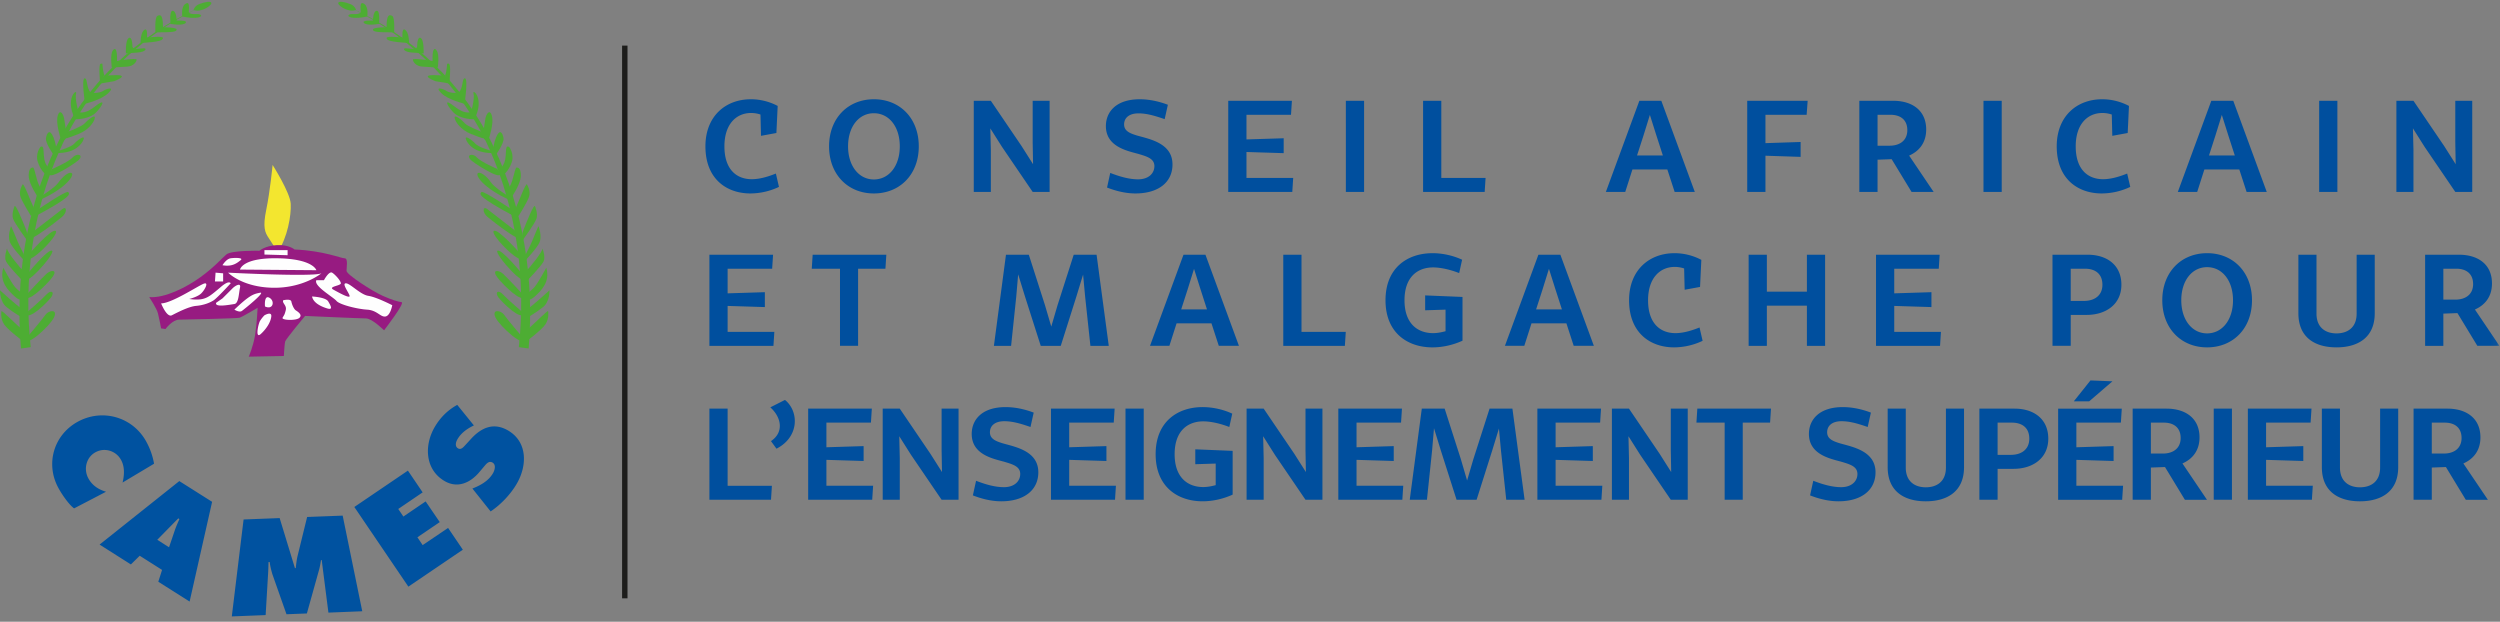 <svg xmlns="http://www.w3.org/2000/svg" xmlns:xlink="http://www.w3.org/1999/xlink" width="386" height="96" viewBox="0 0 386 96">
    <rect x="0" y="0" width="386" height="96" fill="#808080" stroke="none"/>
    <defs>
        <path id="a" d="M0 94.9h385.91V0H0z"/>
    </defs>
    <g fill="none" fill-rule="evenodd">
        <path d="M-130-36h1400v170.82H-130z"/>
        <g transform="translate(0 .275)">
            <path fill="#4DAD33" d="M3.998 48.089s2.454-2.1 3.176-2.896c.727-.794 1.304-.368.727.427-.58.803-3.614 3.771-3.903 2.469zM3.998 45.34s2.454-2.688 3.176-3.344c.727-.648 1.819-.648.875.579-.95 1.234-4.051 4.209-4.051 2.764M4.133 51.863s2.465-2.892 2.897-3.554c.437-.651 1.962-.945 1.303.439-.654 1.371-4.64 4.927-4.2 3.115M4.133 42.141s3.334-4.127 3.917-3.698c.571.439-4.936 6.523-3.917 3.698M4.349 39.092s3.701-4.277 4.274-3.688c.59.58-4.93 6.09-4.274 3.688M5.142 35.476s3.85-2.985 4.513-3.489c.638-.506.782.504-.084 1.232-.871.74-6.746 5.298-4.43 2.257M5.654 32.21s4.561-3.118 4.862-2.836c.293.293.723.66-5.153 3.784 0 0-.277-.228.29-.947M6.3 30.035s2.178-1.3 2.767-2.182c.586-.86 1.662-1.742 2.025-1.368.364.352-.875 2.25-4.791 4.052 0 0-.648.077 0-.502M8.05 25.821s2.54-1.081 3.188-1.804c.661-.738 1.821-.367.799.506-1.026.868-5.804 3.771-3.987 1.298M9.278 22.929s1.733-.51 2.18-1.016c.441-.515 1.738-1.46 1.45-.663-.292.795-1.381 2.102-3.988 2.102 0 0-.085-.36.358-.423M10.591 20.027s2.1-.803 2.467-1.239c.358-.436 1.67-1.522 1.584-.871-.066.65-1.003 1.885-2.457 2.469-1.458.581-3.851 1.526-1.594-.36M15.442 12.626l2.182-.365s2.69-1.018 0-.93c-2.68.062-1.313.28-1.313.28s-.355-.07-.5-2.037c-.435-.142-.573 0-.37 3.052M17.264 10.159s-.288-1.957.136-2.61c.443-.66.727-.075.664 1.592 0 0 3.032-.509 3.032-.216 0 .287-.434 1.022-1.444 1.083-1.004.077-2.388.15-2.388.15"/>
            <path fill="#4DAD33" d="M19.436 7.98s-.08-1.879.363-2.317c.427-.435.646.438.646 1.156 0 .73 1.162.36 1.75.36.578 0 .299.585-1.016.662-1.311.075-1.743.138-1.743.138M21.69 6.383s0-1.37.43-1.886c.432-.504.651-.212.573 1.027 0 0 2.471-.296 2.471.062 0 .366-.512.59-3.473.797M23.999 4.722s-.138-2.322.295-2.533c.437-.233.87-.297.87 1.74 0 0 2.105 0 2.105.354 0 .36-.59.439-3.27.439"/>
            <path fill="#4DAD33" d="M26.323 3.417s-.214-2.11.358-2.022c.59.058.59 1.505.59 1.505s1.444-.062 1.444.229c0 .288-.655.568-2.392.288M28.144 2.254s-.22-1.376.428-1.892c.652-.5.652.23.577 1.24 0 0 .075.355 1.095.29 1.01-.066 1.155.508 0 .578-1.162.075-2.1-.216-2.1-.216"/>
            <path fill="#4DAD33" d="M29.882 1.245s.144-.591.867-.884c.726-.288 1.882-.57 1.882-.14 0 .433-1.74 1.522-2.749 1.024M13.125 15.742s-.577-3.846-.067-3.921c.502-.07.217 1.532 1.004 2.257 0 0 1.313.063 1.823-.295.502-.355 1.959-.794.86.295-1.073 1.086-3.62 1.664-3.62 1.664"/>
            <path fill="#4DAD33" d="M11.604 18.141s2.178.067 3.262-1.09c1.09-1.16 1.522-2.249-.223-.875-1.736 1.386-2.539.795-2.539.795s-.575-2.033-.356-2.83c.22-.787-1.818.732-.144 4M9.364 21.113s-.809-2.4-.443-3.552c.355-1.165.947-.074 1.008.646.083.738.88 3.989-.565 2.906M8.334 23.719s-1.372-1.885-1.236-2.678c.146-.797.58-1.533 1.176-.074.56 1.451.646 3.408.06 2.752M6.232 22.419s-.869 1.09-.349 2.457c.504 1.386 1.362 1.96 1.362 1.96s.876-.353 0-1.521c-.858-1.158-.147-3.402-1.013-2.896M5.008 25.607s-.58-.07-.58 1.23c0 1.31 1.515 3.487 1.515 3.487s.867-.658.22-1.75c-.651-1.079-.8-3.259-1.155-2.967M3.479 28.218s-.652 1.018-.297 1.957c.376.95 1.6 2.9 1.6 2.9s.802-.584.359-1.448c-.437-.867-1.522-3.839-1.662-3.41M2.25 31.559s-.513 1.159-.225 1.96c.293.791 2.108 3.259 2.108 3.259s.295-.582-.136-1.667c-.439-1.09-1.606-3.987-1.748-3.552M1.667 34.746s-.508 1.376-.155 2.32c.361.948 2.253 2.905 2.253 2.905s.369-.226-.428-1.673c-.799-1.448-1.67-4.132-1.67-3.552M1.082 38.092s-.504 1.295-.139 2.014c.37.73 2.614 3.052 2.614 3.052s.65-1.083.061-1.597c-.579-.5-2.536-2.97-2.536-3.47M.512 41.06s1.154 2.17 1.737 2.898c.578.735 1.516 1.156 1.445 1.59-.075.44-.512.8-1.445-.068-.936-.87-2.406-2.25-1.737-4.42M0 44.542s-.065 1.74 1.019 2.6c1.085.882 2.383 1.608 2.383 1.608s.659-.956-.064-1.386C2.608 46.933 0 44.542 0 44.542M.221 47.794s-.22 1.094.43 2.034c.662.94 3.043 2.682 3.043 2.682s.803-1.302-.075-1.803C2.759 50.184.22 47.443.22 47.794"/>
            <path fill="#4DAD33" d="M4.744 53.324C3.627 43.096 4.99 32.322 9.27 22.817 13.477 13.23 21.333 5.423 30.818.88 21.232 5.175 13.093 12.855 8.581 22.497c-4.584 9.589-6.25 20.393-5.342 31.037l1.505-.21zM80.864 48.089s-2.465-2.1-3.195-2.896c-.728-.794-1.303-.368-.728.427.582.803 3.632 3.771 3.923 2.469M80.864 45.34s-2.465-2.688-3.195-3.344c-.728-.648-1.804-.648-.864.579.935 1.234 4.059 4.209 4.059 2.764M80.728 51.863s-2.474-2.892-2.904-3.554c-.437-.651-1.96-.945-1.321.439.668 1.371 4.658 4.927 4.225 3.115M80.728 42.141s-3.341-4.127-3.922-3.698c-.582.439 4.936 6.523 3.922 3.698M80.502 39.092s-3.695-4.277-4.278-3.688c-.588.58 4.936 6.09 4.278 3.688M79.715 35.476s-3.852-2.985-4.505-3.489c-.663-.506-.795.504.058 1.232.872.74 6.755 5.298 4.447 2.257M79.214 32.21s-4.588-3.118-4.877-2.836c-.293.293-.732.66 5.145 3.784 0 0 .305-.228-.268-.947M78.535 30.035s-2.17-1.3-2.754-2.182c-.572-.86-1.666-1.742-2.023-1.368-.354.352.867 2.25 4.777 4.052 0 0 .679.077 0-.502M76.806 25.821s-2.542-1.081-3.203-1.804c-.646-.738-1.807-.367-.795.506 1.014.868 5.81 3.771 3.998 1.298M75.577 22.929s-1.755-.51-2.173-1.016c-.447-.515-1.752-1.46-1.457-.663.289.795 1.386 2.102 3.99 2.102 0 0 .065-.36-.36-.423M74.265 20.027s-2.111-.803-2.468-1.239c-.369-.436-1.664-1.522-1.603-.871.075.65 1.03 1.885 2.476 2.469 1.446.581 3.832 1.526 1.595-.36M69.405 12.626l-2.168-.365s-2.689-1.018 0-.93c2.674.062 1.292.28 1.292.28s.374-.07.51-2.037c.436-.142.577 0 .366 3.052M67.593 10.159s.289-1.957-.155-2.61c-.42-.66-.713-.075-.648 1.592 0 0-3.042-.509-3.042-.216 0 .287.43 1.022 1.447 1.083 1.012.077 2.398.15 2.398.15"/>
            <path fill="#4DAD33" d="M65.41 7.98s.07-1.879-.361-2.317c-.435-.435-.644.438-.644 1.156 0 .73-1.157.36-1.746.36-.585 0-.295.585 1.018.662 1.31.075 1.733.138 1.733.138M63.166 6.383s0-1.37-.439-1.886c-.427-.504-.653-.212-.587 1.027 0 0-2.455-.296-2.455.062 0 .366.51.59 3.48.797M60.855 4.722s.133-2.322-.291-2.533c-.442-.233-.88-.297-.88 1.74 0 0-2.097 0-2.097.354 0 .36.567.439 3.268.439"/>
            <path fill="#4DAD33" d="M58.518 3.417s.22-2.11-.365-2.022c-.568.058-.568 1.505-.568 1.505s-1.449-.062-1.449.229c0 .288.655.568 2.382.288M56.714 2.254s.21-1.376-.429-1.892c-.665-.5-.665.23-.591 1.24 0 0-.074.355-1.084.29-1.016-.066-1.166.508 0 .578 1.149.075 2.104-.216 2.104-.216"/>
            <path fill="#4DAD33" d="M54.97 1.245s-.145-.591-.86-.884c-.734-.288-1.89-.57-1.89-.14 0 .433 1.74 1.522 2.75 1.024M71.73 15.742s.582-3.846.065-3.921c-.512-.07-.217 1.532-1.021 2.257 0 0-1.3.063-1.805-.295-.505-.355-1.95-.794-.864.295 1.078 1.086 3.626 1.664 3.626 1.664"/>
            <path fill="#4DAD33" d="M73.247 18.141s-2.178.067-3.27-1.09c-1.072-1.16-1.514-2.249.218-.875 1.751 1.386 2.55.795 2.55.795s.59-2.033.358-2.83c-.215-.787 1.812.732.144 4M75.493 21.113s.813-2.4.442-3.552c-.359-1.165-.946-.074-1.02.646-.064.738-.871 3.989.578 2.906M76.503 23.719s1.392-1.885 1.237-2.678c-.134-.797-.569-1.533-1.158-.074-.581 1.451-.646 3.408-.08 2.752M78.617 22.419s.866 1.09.363 2.457c-.504 1.386-1.373 1.96-1.373 1.96s-.872-.353 0-1.521c.87-1.158.134-3.402 1.01-2.896M79.857 25.607s.568-.07.568 1.23c0 1.31-1.528 3.487-1.528 3.487s-.866-.658-.223-1.75c.675-1.079.809-3.259 1.183-2.967M81.368 28.218s.657 1.018.29 1.957c-.35.95-1.589 2.9-1.589 2.9s-.792-.584-.353-1.448c.427-.867 1.52-3.839 1.652-3.41M82.6 31.559s.512 1.159.221 1.96c-.292.791-2.092 3.259-2.092 3.259s-.304-.582.136-1.667c.442-1.09 1.59-3.987 1.735-3.552M83.183 34.746s.507 1.376.154 2.32c-.367.948-2.256 2.905-2.256 2.905s-.353-.226.442-1.673c.8-1.448 1.66-4.132 1.66-3.552M83.769 38.092s.504 1.295.153 2.014c-.372.73-2.616 3.052-2.616 3.052s-.653-1.083-.07-1.597c.576-.5 2.533-2.97 2.533-3.47M84.35 41.06s-1.167 2.17-1.751 2.898c-.577.735-1.517 1.156-1.439 1.59.076.44.498.8 1.439-.068.95-.87 2.396-2.25 1.75-4.42M84.844 44.542s.08 1.74-1 2.6c-1.092.882-2.4 1.608-2.4 1.608s-.643-.956.078-1.386c.732-.431 3.322-2.822 3.322-2.822M84.635 47.794s.208 1.094-.44 2.034c-.645.94-3.035 2.682-3.035 2.682s-.81-1.302.076-1.803c.863-.523 3.4-3.264 3.4-2.913"/>
            <path fill="#4DAD33" d="M80.107 53.324c1.105-10.228-.25-21.002-4.505-30.507C71.375 13.23 63.512 5.423 54.028.88c9.596 4.295 17.735 11.975 22.244 21.617 4.569 9.589 6.245 20.393 5.353 31.037l-1.518-.21z"/>
            <path fill="#F3E62F" d="M42.87 38.638s-.78-1.256-1.362-2.133c-.594-.87-.97-1.64-.39-4.442.583-2.81.973-6.869.973-6.869s2.705 4.255 2.798 5.995c.096 1.74-.483 5.222-2.02 7.45"/>
            <path fill="#971B81" d="M23.04 45.597s1.154 1.743 1.35 2.517c.196.774.485 2.313.485 2.313l.679.099s1.058-1.449 2.121-1.449c1.065 0 8.899-.19 9.29-.289.39-.099 2.81-1.543 2.81-1.543s-.112 2.513-.396 4.262c-.29 1.738-.97 3.285-.97 3.285l5.418-.102s.101-1.838.195-2.225c.094-.383 3.087-3.962 3.087-3.962s8.417.385 9.385.385c.967 0 2.806 1.836 2.806 1.836s3.29-4.254 2.71-4.344c-.58-.097-1.363-.293-2.905-.975-1.549-.677-5.6-3.288-5.6-3.861 0-.578.28-1.941-.303-1.941-.577 0-3.177-1.158-7.724-1.358 0 0-.887-.766-2.707-.674-1.858.093-2.724.874-2.724.874s-4.334-.102-5.114.58c-.768.671-1.844 1.941-3.963 3.481-2.126 1.547-5.517 3.29-7.93 3.091"/>
            <path fill="#FEFEFE" d="M40.83 39.027v-.683h3.576v.785zM37.056 41.35s.299-1.844 5.814-1.746c5.5.091 5.978 1.84 5.978 1.84l-11.792-.095zM35.22 41.823s13.151.682 14.408.1c0 0-2.806 2.322-7.537 2.23-4.737-.099-6.87-2.33-6.87-2.33M34.35 40.674s.58-.978 1.27-1.072c.664-.095 2.026-.095 1.54.289-.487.39-1.258 1.075-2.81.783M24.875 46.568s.872 2.22 1.65 1.84c.762-.385 2.608-1.364 3.764-1.456 1.16-.101 2.127-.484 2.706-.863.58-.392 2.624-2.62 2.624-2.62s-.203-.58-1.548.585c-1.364 1.158-1.94 1.643-2.817 1.835-.863.2-2.03 0-2.03 0s1.167-.29 1.746-.774c.581-.475 1.446-2.03.386-1.546-1.067.485-4.928 2.999-6.48 2.999M33.188 43.183l.096-1.361 1.168.102v1.26zM33.378 46.47l.971-.673s1.163-1.159 1.553-1.551c.382-.388 1.35-.974 1.154-.091-.194.87-.194 2.414-.872 2.512-.672.097-3.095.579-2.806-.198M36.185 47.535s.78.489 1.168.194c.393-.287 3.766-3 2.794-2.806-.954.192-1.54.29-3.962 2.612M40.914 47.044s-.18-1.832.68-1.347c.889.485.59 1.942-.68 1.347M40.83 48.408s1.158-.68 1.056.184c-.087.878-.768 1.934-1.638 2.72-.869.77-.38-1.552-.099-2.037a4.97 4.97 0 0 1 .68-.867M48.848 42.989h1.167s.774-1.445 1.264-1.166c.478.294 1.346 1.262 1.346 1.646 0 .39-2.025.49-1.153.975.864.48 2.603 1.447 2.508.959-.096-.48-1.258-1.934-.573-1.934.668 0 2.213 1.743 3.466 1.934 1.269.195 3.691 1.447 3.691 1.447s-.293 1.655-1.077 1.744c-.76.096-1.25-.956-2.792-1.059-1.547-.094-4.26-.771-4.747-1.351-.476-.586-3.579-2.325-3.1-3.195M48.18 45.504s2.132.094 2.508.779c.39.669.783 1.357-.189 1.057-.971-.297-2.13-.87-2.319-1.836M43.726 46.087s1.164-.29 1.26.196c.097.481.388 1.158.678 1.355.289.192 1.072.671.576 1.148-.474.49-2.79.39-2.612 0 .199-.38.3-.38.488-1.148.205-.788-.577-1.07-.39-1.55"/>
            <path fill="#0052A0" d="M18.924 74.23c.28-1.156.359-2.44-.246-3.515-.784-1.411-2.556-1.935-3.95-1.153-1.44.792-1.857 2.64-1.07 4.052.6 1.08 1.548 1.69 2.716 2.036l-4.932 2.568c-.792-.552-1.926-2.223-2.382-3.072-2.078-3.703-.818-8.208 2.892-10.276 3.782-2.11 8.479-.821 10.6 2.985a10.85 10.85 0 0 1 1.234 3.469l-4.862 2.905zM26.1 84.224l.868-2.553c.203-.611.476-1.222.732-1.798l-.169-.115-3.25 3.31 1.82 1.156zm-5.89 2.65l-4.835-3.066 12.31-9.803 5.065 3.201-3.473 15.4-4.835-3.06.582-1.826-3.451-2.187-1.364 1.342zM37.61 79.933l5.568-.216 2.36 7.733.126-.02c.069-.646.144-1.337.306-1.969l1.45-5.915 5.489-.209 3.023 14.766-5.224.21-1.037-8.117h-.107c-.078.504-.165 1.02-.297 1.496l-1.885 6.752-3.149.123-2.189-6.21c-.176-.629-.337-1.212-.398-1.851l-.189.007c-.014.6-.028 1.215-.065 1.794l-.378 6.386-5.225.207 1.82-14.967zM54.707 78.004l8.274-5.616 2.276 3.36-3.767 2.562.79 1.17 3.437-2.338 2.18 3.196-3.45 2.345.81 1.207 3.926-2.65 2.278 3.36-8.41 5.704zM72.939 75.154l.321-.131c1.125-.464 2.246-1.159 2.863-2.243.262-.456.506-1.301-.079-1.635-.583-.337-.994.25-1.315.623l-.717.85c-1.378 1.637-3.333 2.554-5.345 1.395-3.066-1.769-3.188-5.543-1.552-8.345.85-1.46 1.99-2.608 3.483-3.431l2.569 3.173c-1.012.488-1.968 1.143-2.538 2.145-.245.407-.442 1.101.1 1.403.47.282.879-.262 1.172-.571l.845-.92c1.588-1.732 3.479-2.553 5.672-1.291 3.074 1.774 2.99 5.46 1.367 8.24-.935 1.617-2.476 3.24-4.033 4.274l-2.813-3.536z"/>
            <path fill="#1D1D1B" d="M96.051 6.763v85.345h.837V6.763"/>
            <path fill="#004F9E" d="M115.932 15.05c1.487 0 2.893.376 4.141 1.03l-.197 4.18-2.378.437-.08-3.289a4.6 4.6 0 0 0-1.446-.238c-2.278 0-4.122 1.705-4.122 5.152 0 3.645 1.942 5.072 4.221 5.072 1.209 0 2.477-.376 3.725-.872l.476 2.06a10.411 10.411 0 0 1-4.4 1.012c-3.645 0-6.954-2.2-6.954-7.272 0-4.696 3.15-7.272 7.014-7.272M134.924 27.434c2.319 0 4.003-2.061 4.003-5.113 0-3.07-1.684-5.112-4.003-5.112-2.298 0-3.982 2.042-3.982 5.112 0 3.052 1.684 5.113 3.982 5.113m0-12.384c4.023 0 6.936 2.932 6.936 7.271 0 4.34-2.913 7.273-6.936 7.273-4.002 0-6.915-2.933-6.915-7.273 0-4.339 2.913-7.27 6.915-7.27M150.35 15.287h2.635l4.735 6.975 1.784 2.814-.06-3.369v-6.42h2.616v14.069h-2.616l-4.736-6.955-1.803-2.854.08 3.389v6.42h-2.636zM171.422 26.424c1.525.594 2.972.99 4.3.99 1.584 0 2.516-.892 2.516-2.041 0-1.189-1.209-1.505-2.537-1.902-1.782-.476-4.953-1.15-4.953-4.28 0-2.16 1.545-4.14 5.23-4.14 1.487 0 2.993.336 4.34.85l-.495 2.22c-1.486-.514-2.754-.892-4.042-.892-1.486 0-2.22.734-2.22 1.704 0 1.031.912 1.387 2.021 1.725 1.962.554 5.45 1.188 5.45 4.458 0 2.753-2.18 4.478-5.726 4.478-1.487 0-3.013-.377-4.38-.912l.496-2.258zM189.642 15.287h9.829l-.14 2.16h-6.875v3.805l5.746-.179v2.299l-5.746-.178v4.002h7.213l-.14 2.16h-9.887z"/>
            <mask id="b" fill="#fff">
                <use xlink:href="#a"/>
            </mask>
            <path fill="#004F9E" d="M207.801 29.356h2.815V15.287H207.8zM219.724 15.287h2.815v11.909h6.834l-.139 2.16h-9.51zM252.76 23.729h3.985l-.993-3.071-1.01-3.19-.99 3.19-.993 3.07zm.357-8.442h3.39l5.17 14.069h-3.111l-1.13-3.468h-5.389l-1.11 3.468h-2.992l5.172-14.069zM269.77 15.287h9.332l-.157 2.16h-6.36v4.38l5.43-.18v2.3l-5.43-.179v5.588h-2.814zM291.755 22.222c1.526 0 2.735-.772 2.735-2.397 0-1.644-1.11-2.377-2.596-2.377h-2v4.774h1.861zm.318 2.081l-2.179.08v4.973h-2.814V15.287h5.231c2.933 0 5.092 1.487 5.092 4.439 0 2.001-1.052 3.33-2.635 4.023l3.784 5.607h-3.407l-3.072-5.053zM306.25 29.356h2.814V15.287h-2.814zM324.572 15.05c1.488 0 2.893.376 4.141 1.03l-.196 4.18-2.378.437-.08-3.289a4.602 4.602 0 0 0-1.448-.238c-2.278 0-4.12 1.705-4.12 5.152 0 3.645 1.941 5.072 4.22 5.072 1.21 0 2.476-.376 3.727-.872l.474 2.06a10.41 10.41 0 0 1-4.4 1.012c-3.644 0-6.954-2.2-6.954-7.272 0-4.696 3.152-7.272 7.014-7.272M341.07 23.729h3.982l-.992-3.071-1.009-3.19-.992 3.19-.99 3.07zm.354-8.442h3.39l5.171 14.069h-3.111l-1.128-3.468h-5.39l-1.11 3.468h-2.991l5.17-14.069zM358.078 29.356h2.814V15.287h-2.814zM370.002 15.287h2.636l4.734 6.975 1.784 2.814-.06-3.369v-6.42h2.616v14.069h-2.615L374.36 22.4l-1.802-2.854.08 3.389v6.42h-2.636zM109.532 39.053h9.829l-.14 2.16h-6.875v3.805l5.747-.18v2.3l-5.747-.178v4.003h7.212l-.139 2.159h-9.887zM125.475 39.053h11.373l-.138 2.16h-4.22v11.909h-2.795V41.213h-4.359zM155.322 39.053h3.526l2.496 7.788.972 3.308.97-3.308 2.497-7.788h3.528l1.882 14.069h-2.834l-.812-7.57-.317-3.428-1.05 3.429-2.398 7.569h-3.091l-2.417-7.57-1.07-3.467-.298 3.468-.792 7.569h-2.655zM182.376 47.494h3.982l-.99-3.07-1.01-3.19-.991 3.19-.991 3.07zm.356-8.44h3.389l5.171 14.068h-3.11l-1.13-3.47h-5.39l-1.11 3.47h-2.99l5.17-14.069zM198.137 39.053h2.814v11.91h6.837l-.14 2.159h-9.511zM221.173 38.816c1.665 0 3.31.416 4.577 1.01l-.455 2.061c-1.268-.495-2.792-.872-4.022-.872-2.358 0-4.418 1.427-4.418 5.072s2.06 5.074 4.418 5.074c.614 0 1.267-.12 1.92-.298v-3.329l-3.149.1v-2.3l5.765.238v6.756c-1.345.615-2.971 1.032-4.636 1.032-3.802 0-7.251-2.2-7.251-7.273 0-5.072 3.45-7.27 7.251-7.27M237.175 47.494h3.983l-.992-3.07-1.009-3.19-.992 3.19-.99 3.07zm.355-8.44h3.39l5.171 14.068h-3.112l-1.127-3.47h-5.39l-1.11 3.47h-2.992l5.17-14.069zM258.546 38.816a8.9 8.9 0 0 1 4.14 1.03l-.198 4.18-2.378.437-.08-3.289a4.592 4.592 0 0 0-1.444-.238c-2.278 0-4.124 1.704-4.124 5.151 0 3.645 1.943 5.074 4.223 5.074 1.207 0 2.477-.377 3.723-.874l.476 2.06a10.392 10.392 0 0 1-4.397 1.013c-3.648 0-6.957-2.2-6.957-7.273 0-4.695 3.15-7.27 7.016-7.27M269.989 39.053h2.814v5.707h6.182v-5.707h2.812v14.069h-2.812V46.92h-6.182v6.202h-2.814zM289.656 39.053h9.827l-.139 2.16h-6.874v3.805l5.745-.18v2.3l-5.745-.178v4.003h7.211l-.139 2.159h-9.886zM321.78 46.187c1.585 0 2.833-.813 2.833-2.497 0-1.703-1.13-2.477-2.695-2.477h-2.198v4.974h2.06zm-4.875-7.134h5.428c2.993 0 5.211 1.606 5.211 4.637 0 2.992-2.357 4.657-5.368 4.657h-2.456v4.775h-2.815V39.053zM340.773 51.2c2.318 0 4.003-2.061 4.003-5.113 0-3.07-1.685-5.112-4.003-5.112-2.298 0-3.982 2.041-3.982 5.112 0 3.052 1.684 5.114 3.982 5.114m0-12.385c4.023 0 6.934 2.932 6.934 7.271 0 4.34-2.91 7.273-6.934 7.273-4.003 0-6.914-2.933-6.914-7.273 0-4.339 2.911-7.27 6.914-7.27M357.666 39.053v9.095c0 2.16 1.405 3.053 3.09 3.053 1.704 0 3.11-.893 3.11-3.053v-9.095h2.794v9.036c0 3.804-2.655 5.27-5.904 5.27-3.25 0-5.885-1.466-5.885-5.27v-9.036h2.795zM379.115 45.988c1.524 0 2.734-.773 2.734-2.397 0-1.644-1.111-2.378-2.596-2.378h-2v4.775h1.862zm.317 2.08l-2.179.08v4.974h-2.814V39.053h5.231c2.931 0 5.092 1.486 5.092 4.438 0 2.002-1.052 3.33-2.635 4.023l3.783 5.608h-3.408l-3.07-5.053zM109.532 62.818h2.814v11.91h6.836l-.139 2.16h-9.51zM121.198 61.473c2.2 1.781 2.22 5.725-1.307 7.53l-.853-1.172c2.021-1.346 1.645-3.643-.099-5.212l2.26-1.146zM124.781 62.818h9.829l-.139 2.16h-6.875v3.806l5.746-.18v2.299l-5.746-.178v4.002h7.211l-.139 2.162h-9.887zM136.288 62.818h2.635l4.735 6.976 1.785 2.814-.06-3.368v-6.422h2.616v14.07h-2.616l-4.736-6.955-1.803-2.854.08 3.387v6.423h-2.636zM150.706 73.955c1.526.596 2.973.99 4.3.99 1.584 0 2.516-.89 2.516-2.041 0-1.187-1.208-1.505-2.536-1.902-1.783-.476-4.954-1.149-4.954-4.278 0-2.161 1.546-4.142 5.231-4.142 1.486 0 2.993.335 4.34.851l-.496 2.22c-1.485-.515-2.754-.892-4.042-.892-1.486 0-2.22.732-2.22 1.705 0 1.03.913 1.385 2.022 1.722 1.962.556 5.45 1.19 5.45 4.46 0 2.752-2.18 4.479-5.727 4.479-1.486 0-3.012-.377-4.38-.913l.496-2.259zM162.271 62.818h9.829l-.14 2.16h-6.875v3.806l5.747-.18v2.299l-5.747-.178v4.002h7.212l-.139 2.162h-9.887zM173.777 76.889h2.815V62.818h-2.815zM185.684 62.582c1.664 0 3.308.415 4.576 1.01l-.455 2.06c-1.268-.496-2.795-.87-4.023-.87-2.357 0-4.419 1.426-4.419 5.071 0 3.646 2.062 5.073 4.42 5.073.613 0 1.267-.12 1.921-.296V71.3l-3.15.1V69.1l5.766.238v6.756c-1.348.615-2.972 1.031-4.636 1.031-3.804 0-7.253-2.2-7.253-7.273 0-5.072 3.449-7.271 7.253-7.271M192.473 62.818h2.636l4.735 6.976 1.784 2.814-.06-3.368v-6.422h2.616v14.07h-2.616l-4.737-6.955-1.802-2.854.08 3.387v6.423h-2.636zM206.635 62.818h9.827l-.14 2.16h-6.873v3.806l5.745-.18v2.299l-5.745-.178v4.002h7.212l-.14 2.162h-9.886zM219.526 62.818h3.529l2.496 7.787.97 3.31.971-3.31 2.497-7.787h3.528l1.882 14.07h-2.834l-.812-7.569-.317-3.429-1.05 3.43-2.398 7.569h-3.092l-2.417-7.57-1.07-3.468-.297 3.468-.792 7.57h-2.655zM237.371 62.818h9.827l-.139 2.16h-6.874v3.806l5.746-.18v2.299l-5.746-.178v4.002h7.212l-.139 2.162h-9.887zM248.877 62.818h2.636l4.735 6.976 1.782 2.814-.06-3.368v-6.422h2.616v14.07h-2.615l-4.735-6.955-1.802-2.854.08 3.387v6.423h-2.637zM262.067 62.818h11.373l-.139 2.16h-4.221v11.91h-2.794v-11.91h-4.358zM279.971 73.955c1.524.596 2.971.99 4.299.99 1.583 0 2.516-.89 2.516-2.041 0-1.187-1.209-1.505-2.536-1.902-1.782-.476-4.953-1.149-4.953-4.278 0-2.161 1.543-4.142 5.23-4.142 1.485 0 2.994.335 4.339.851l-.496 2.22c-1.485-.515-2.753-.892-4.04-.892-1.487 0-2.22.732-2.22 1.705 0 1.03.912 1.385 2.02 1.722 1.961.556 5.45 1.19 5.45 4.46 0 2.752-2.179 4.479-5.727 4.479-1.484 0-3.013-.377-4.378-.913l.496-2.259zM294.25 62.818v9.097c0 2.16 1.407 3.05 3.09 3.05 1.704 0 3.112-.89 3.112-3.05v-9.097h2.794v9.037c0 3.803-2.656 5.272-5.906 5.272-3.249 0-5.884-1.469-5.884-5.272v-9.037h2.794zM310.49 69.953c1.587 0 2.833-.812 2.833-2.497 0-1.705-1.127-2.477-2.695-2.477h-2.198v4.974h2.06zm-4.875-7.135h5.43c2.993 0 5.211 1.608 5.211 4.638 0 2.99-2.357 4.658-5.37 4.658h-2.456v4.775h-2.815V62.818zM326.16 58.6l-3.59 3.091h-2.376l2.576-3.23 3.39.138zm-8.383 4.218h9.827l-.14 2.16h-6.873v3.806l5.747-.18v2.299l-5.747-.178v4.002h7.211l-.139 2.162h-9.886V62.818zM333.959 69.754c1.525 0 2.734-.772 2.734-2.397 0-1.646-1.11-2.378-2.596-2.378h-2v4.775h1.862zm.317 2.082l-2.179.079v4.974h-2.814V62.818h5.231c2.934 0 5.092 1.489 5.092 4.44 0 2.002-1.051 3.328-2.635 4.022l3.784 5.609h-3.407l-3.072-5.053zM341.8 76.889h2.813V62.818H341.8zM347.068 62.818h9.828l-.14 2.16h-6.874v3.806l5.746-.18v2.299l-5.746-.178v4.002h7.212l-.139 2.162h-9.887zM361.29 62.818v9.097c0 2.16 1.404 3.05 3.09 3.05 1.704 0 3.11-.89 3.11-3.05v-9.097h2.793v9.037c0 3.803-2.654 5.272-5.904 5.272-3.248 0-5.884-1.469-5.884-5.272v-9.037h2.794zM377.332 69.754c1.524 0 2.733-.772 2.733-2.397 0-1.646-1.11-2.378-2.596-2.378h-2v4.775h1.863zm.316 2.082l-2.179.079v4.974h-2.814V62.818h5.231c2.931 0 5.092 1.489 5.092 4.44 0 2.002-1.05 3.328-2.635 4.022l3.785 5.609h-3.41l-3.07-5.053z" mask="url(#b)"/>
        </g>
    </g>
</svg>